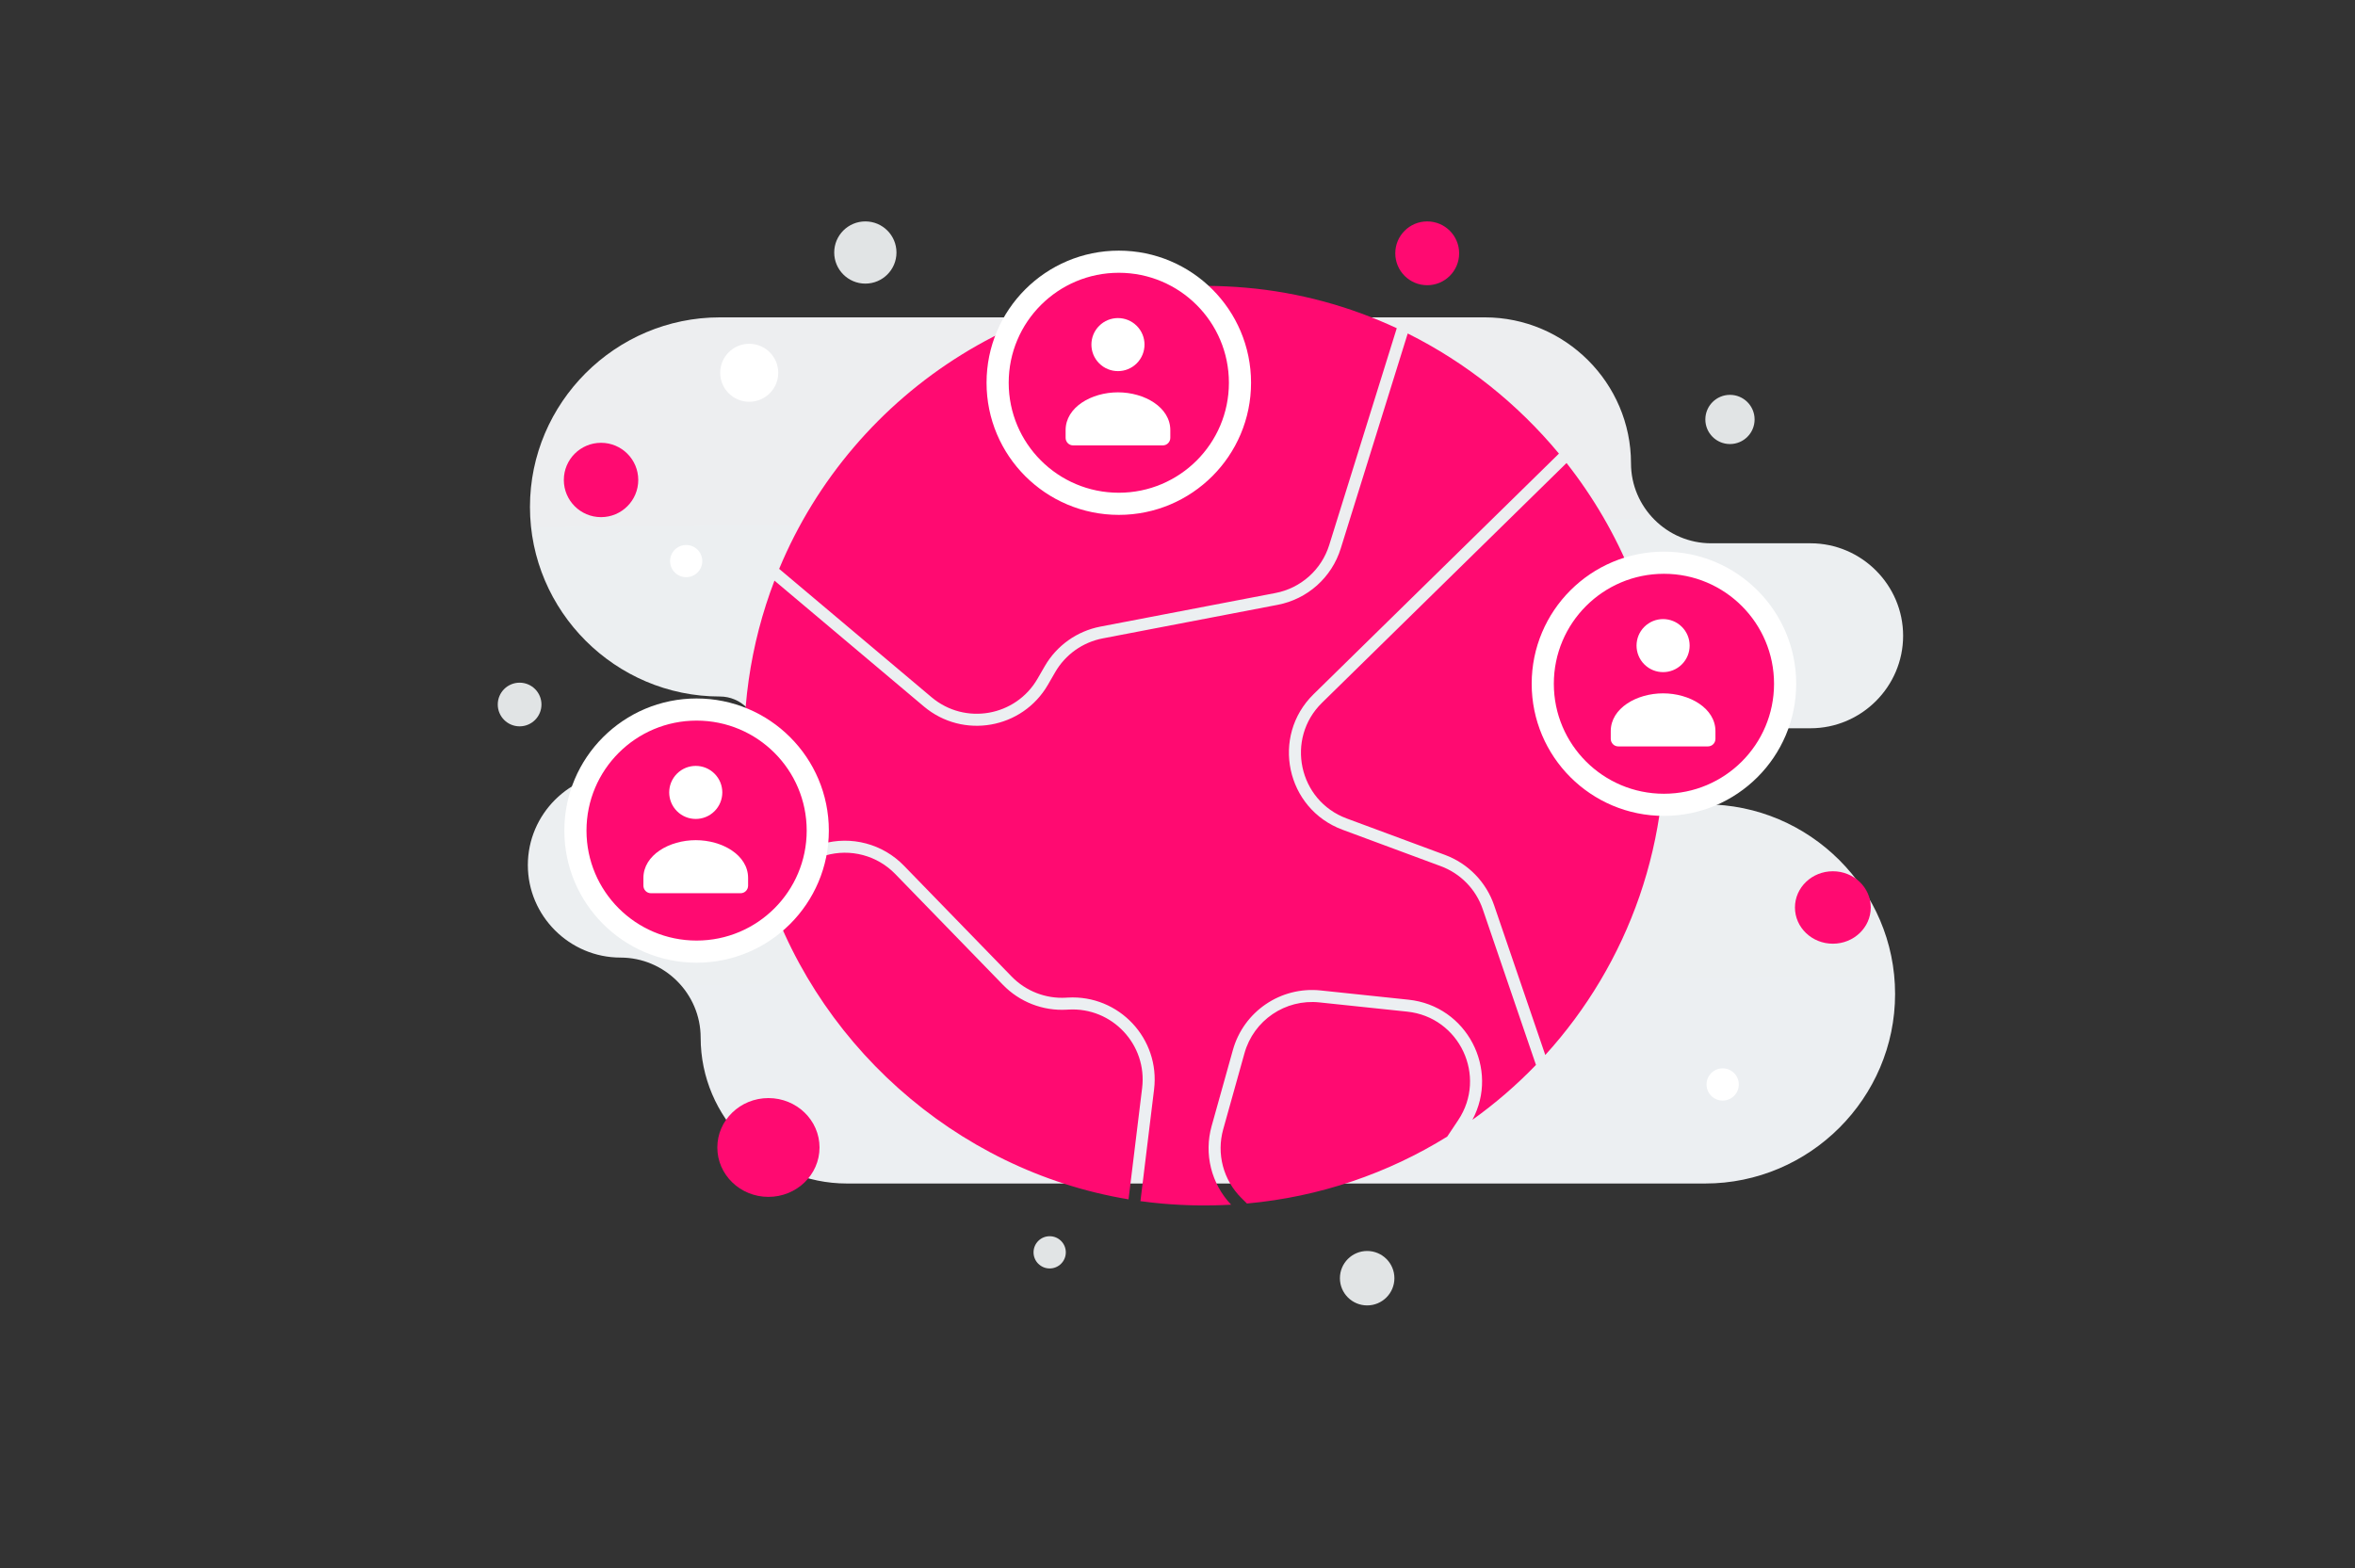 <svg width="638" height="425" viewBox="0 0 638 425" fill="none" xmlns="http://www.w3.org/2000/svg">
    <rect x="0" y="0" width="638" height="425" fill="#333333" stroke="none"/>
    <g clip-path="url(#clip0_1004_5831)">
        <path fill-rule="evenodd" clip-rule="evenodd" d="M195.028 86C166.726 86 143.574 109.115 143.574 137.371C143.574 165.628 166.726 188.743 195.028 188.743C200.705 188.743 205.355 193.385 205.355 199.053C205.355 204.722 200.705 209.364 195.028 209.364H168.104C154.298 209.364 143 220.644 143 234.428C143 248.213 154.298 259.492 168.104 259.492C180.045 259.492 189.815 269.247 189.815 281.169C189.815 302.92 207.64 320.716 229.425 320.716H461.951C490.252 320.716 513.405 297.601 513.405 269.345C513.405 241.088 490.252 217.973 461.951 217.973H456.974C451.297 217.973 446.646 213.336 446.646 207.663C446.646 201.993 451.291 197.351 456.974 197.351H490.477C504.283 197.351 515.58 186.072 515.58 172.288C515.58 158.521 504.312 147.252 490.528 147.224H463.57C451.629 147.224 441.859 137.469 441.859 125.547C441.859 103.796 424.034 86 402.249 86H195.028Z" fill="url(#paint0_linear_1004_5831)"/>
        <path d="M496.546 236.1C490.874 236.1 486.276 240.495 486.276 245.916C486.276 251.337 490.874 255.732 496.546 255.732C502.218 255.732 506.816 251.337 506.816 245.916C506.816 240.495 502.218 236.1 496.546 236.1Z" fill="#FF0A71"/>
        <path d="M208.176 297.565C200.531 297.565 194.333 303.558 194.333 310.951C194.333 318.344 200.531 324.337 208.176 324.337C215.822 324.337 222.02 318.344 222.02 310.951C222.02 303.558 215.822 297.565 208.176 297.565Z" fill="#FF0A71"/>
        <path d="M162.831 140.14C157.263 140.14 152.749 135.63 152.749 130.066C152.749 124.503 157.263 119.993 162.831 119.993C168.398 119.993 172.912 124.503 172.912 130.066C172.912 135.63 168.398 140.14 162.831 140.14Z" fill="#FF0A71"/>
        <path d="M234.434 76.854C229.776 76.854 226 73.081 226 68.427C226 63.773 229.776 60 234.434 60C239.091 60 242.867 63.773 242.867 68.427C242.867 73.081 239.091 76.854 234.434 76.854Z" fill="#E1E4E5"/>
        <path d="M284.371 343.735C281.957 343.735 280 341.78 280 339.368C280 336.955 281.957 335 284.371 335C286.785 335 288.742 336.955 288.742 339.368C288.742 341.78 286.785 343.735 284.371 343.735Z" fill="#E1E4E5"/>
        <path d="M468.671 120.332C464.987 120.332 462 117.348 462 113.666C462 109.985 464.987 107 468.671 107C472.356 107 475.343 109.985 475.343 113.666C475.343 117.348 472.356 120.332 468.671 120.332Z" fill="#E1E4E5"/>
        <path d="M190.109 150.92C190.733 153.246 189.351 155.637 187.023 156.261C184.695 156.884 182.302 155.503 181.678 153.177C181.055 150.851 182.436 148.46 184.764 147.837C187.092 147.213 189.485 148.594 190.109 150.92Z" fill="white"/>
        <path d="M446.32 216.568C443.854 216.568 441.855 214.97 441.855 212.998C441.855 211.027 443.854 209.429 446.32 209.429C448.786 209.429 450.785 211.027 450.785 212.998C450.785 214.97 448.786 216.568 446.32 216.568Z" fill="#E1E4E5"/>
        <path fill-rule="evenodd" clip-rule="evenodd" d="M209.813 157.342C203.239 174.485 200.34 193.465 202.068 213.329C202.664 220.173 203.844 226.953 205.597 233.596L222.766 228.68C226.638 227.571 230.739 227.533 234.631 228.57C238.522 229.607 242.06 231.68 244.865 234.568L274.071 264.631C275.971 266.586 278.269 268.11 280.811 269.098C283.352 270.087 286.077 270.517 288.799 270.36L289.276 270.332C303.131 269.531 314.332 281.457 312.653 295.223L308.961 325.494C310.961 325.77 312.974 325.996 315 326.173C321.274 326.717 327.461 326.802 333.529 326.456C330.882 323.668 329.002 320.241 328.075 316.51C327.148 312.779 327.204 308.872 328.239 305.17L334.007 284.533C336.927 274.08 346.972 267.261 357.773 268.398L381.569 270.903C397.461 272.576 406.227 289.787 398.897 303.45C405.077 299.028 410.841 294.052 416.116 288.583L401.694 246.381C400.783 243.717 399.291 241.288 397.325 239.271C395.359 237.254 392.968 235.699 390.326 234.72L363.703 224.846C348.413 219.176 344.218 199.543 355.856 188.128L422.338 122.922C411.139 109.416 397.168 98.249 381.37 90.369L363.214 148.664C362.017 152.507 359.799 155.953 356.796 158.635C353.793 161.317 350.118 163.135 346.163 163.894L298.734 172.998C296.057 173.512 293.522 174.596 291.301 176.175C289.08 177.755 287.226 179.794 285.864 182.153L283.902 185.549C276.976 197.546 260.877 200.365 250.28 191.437L209.813 157.342ZM305.738 325.005L309.419 294.829C310.851 283.079 301.291 272.899 289.464 273.583L288.988 273.61C285.798 273.795 282.606 273.291 279.629 272.133C276.652 270.975 273.959 269.189 271.733 266.899L242.527 236.836C240.132 234.371 237.113 232.602 233.791 231.717C230.469 230.831 226.969 230.864 223.664 231.81L206.469 236.733C219.703 281.972 258.599 317.197 305.738 325.005ZM450.474 190.805C453.67 227.536 441.046 261.239 418.638 285.889L404.778 245.329C403.711 242.208 401.963 239.362 399.659 236.999C397.356 234.636 394.555 232.815 391.461 231.667L364.836 221.793C351.786 216.954 348.205 200.196 358.139 190.453L424.394 125.469C438.907 143.919 448.355 166.451 450.474 190.805ZM211.085 154.155L252.381 188.947C261.426 196.568 275.167 194.162 281.08 183.922L283.041 180.526C284.637 177.762 286.81 175.373 289.411 173.523C292.013 171.672 294.983 170.403 298.119 169.8L345.548 160.697C348.924 160.049 352.061 158.497 354.624 156.207C357.188 153.918 359.081 150.976 360.103 147.696L378.402 88.938C365.732 83.032 351.956 79.217 337.542 77.961C280.742 73.026 231.164 105.844 211.085 154.155ZM337.814 326.139C357.617 324.332 376.061 317.93 392.072 308.001L395.043 303.547C402.966 291.673 395.431 275.637 381.227 274.141L357.432 271.637C348.213 270.666 339.639 276.487 337.145 285.409L331.378 306.045C330.471 309.292 330.445 312.721 331.303 315.981C332.162 319.241 333.874 322.213 336.263 324.593L337.814 326.139Z" fill="#FF0A71"/>
        <path d="M310.108 194.684C307.302 194.684 305.028 196.957 305.028 199.76C305.028 202.563 307.302 204.836 310.108 204.836C312.913 204.836 315.188 202.563 315.188 199.76C315.188 196.957 312.913 194.684 310.108 194.684Z" fill="#FF0A71"/>
        <path d="M386.651 77.289C381.873 77.289 378 73.419 378 68.644C378 63.87 381.873 60 386.651 60C391.429 60 395.303 63.87 395.303 68.644C395.303 73.419 391.429 77.289 386.651 77.289Z" fill="#FF0A71"/>
        <path d="M370.381 353.75C366.304 353.75 363 350.448 363 346.375C363 342.302 366.304 339 370.381 339C374.457 339 377.762 342.302 377.762 346.375C377.762 350.448 374.457 353.75 370.381 353.75Z" fill="#E1E4E5"/>
        <path d="M140.77 196.828C137.5 196.828 134.85 194.179 134.85 190.912C134.85 187.645 137.5 184.997 140.77 184.997C144.039 184.997 146.689 187.645 146.689 190.912C146.689 194.179 144.039 196.828 140.77 196.828Z" fill="#E1E4E5"/>
        <path d="M202.975 108.875C198.632 108.875 195.112 105.358 195.112 101.018C195.112 96.679 198.632 93.162 202.975 93.162C207.318 93.162 210.838 96.679 210.838 101.018C210.838 105.358 207.318 108.875 202.975 108.875Z" fill="white"/>
        <path d="M335.927 103.723C335.927 85.607 321.229 70.92 303.098 70.92C284.967 70.92 270.27 85.607 270.27 103.723C270.27 121.84 284.967 136.526 303.098 136.526C321.229 136.526 335.927 121.84 335.927 103.723Z" fill="#FF0A71" stroke="white" stroke-width="6"/>
        <path fill-rule="evenodd" clip-rule="evenodd" d="M317.053 116.592V118.644C317.053 119.776 316.145 120.695 315.027 120.695H290.715C289.597 120.695 288.689 119.776 288.689 118.644V116.56C288.689 110.353 295.695 106.319 302.871 106.319C310.047 106.319 317.053 110.355 317.053 116.56M307.956 88.299C310.765 91.105 310.765 95.657 307.956 98.463C305.147 101.27 300.592 101.27 297.783 98.463C294.974 95.657 294.974 91.105 297.783 88.299C300.592 85.492 305.147 85.492 307.956 88.299Z" fill="white"/>
        <path d="M483.611 185.293C483.611 167.177 468.913 152.49 450.782 152.49C432.651 152.49 417.954 167.177 417.954 185.293C417.954 203.41 432.651 218.096 450.782 218.096C468.913 218.096 483.611 203.41 483.611 185.293Z" fill="#FF0A71" stroke="white" stroke-width="6"/>
        <path fill-rule="evenodd" clip-rule="evenodd" d="M464.736 198.162V200.214C464.736 201.346 463.829 202.265 462.71 202.265H438.399C437.281 202.265 436.373 201.346 436.373 200.214V198.129C436.373 191.922 443.379 187.889 450.555 187.889C457.731 187.889 464.736 191.924 464.736 198.129M455.64 169.868C458.449 172.675 458.449 177.226 455.64 180.033C452.831 182.84 448.276 182.84 445.467 180.033C442.657 177.226 442.657 172.675 445.467 169.868C448.276 167.061 452.831 167.061 455.64 169.868Z" fill="white"/>
        <path d="M221.545 225.078C221.545 206.961 206.848 192.275 188.717 192.275C170.586 192.275 155.888 206.961 155.888 225.078C155.888 243.194 170.586 257.881 188.717 257.881C206.848 257.881 221.545 243.194 221.545 225.078Z" fill="#FF0A71" stroke="white" stroke-width="6"/>
        <path fill-rule="evenodd" clip-rule="evenodd" d="M202.671 237.948V239.999C202.671 241.132 201.763 242.05 200.645 242.05H176.334C175.215 242.05 174.308 241.132 174.308 239.999V237.915C174.308 231.707 181.314 227.675 188.489 227.675C195.666 227.675 202.671 231.709 202.671 237.915M193.574 209.653C196.384 212.46 196.384 217.011 193.574 219.818C190.765 222.626 186.21 222.626 183.401 219.818C180.592 217.011 180.592 212.46 183.401 209.653C186.21 206.846 190.765 206.846 193.574 209.653Z" fill="white"/>
        <path d="M466.695 298.244C464.281 298.244 462.324 296.289 462.324 293.876C462.324 291.464 464.281 289.509 466.695 289.509C469.109 289.509 471.066 291.464 471.066 293.876C471.066 296.289 469.109 298.244 466.695 298.244Z" fill="white"/>
    </g>
    <defs>
        <linearGradient id="paint0_linear_1004_5831" x1="337.234" y1="452.311" x2="332.674" y2="-169.382" gradientUnits="userSpaceOnUse">
            <stop stop-color="#EBEFF3"/>
            <stop offset="1" stop-color="#EEEEEE"/>
        </linearGradient>
        <clipPath id="clip0_1004_5831">
            <rect width="638" height="425" fill="white"/>
        </clipPath>
    </defs>
</svg>
